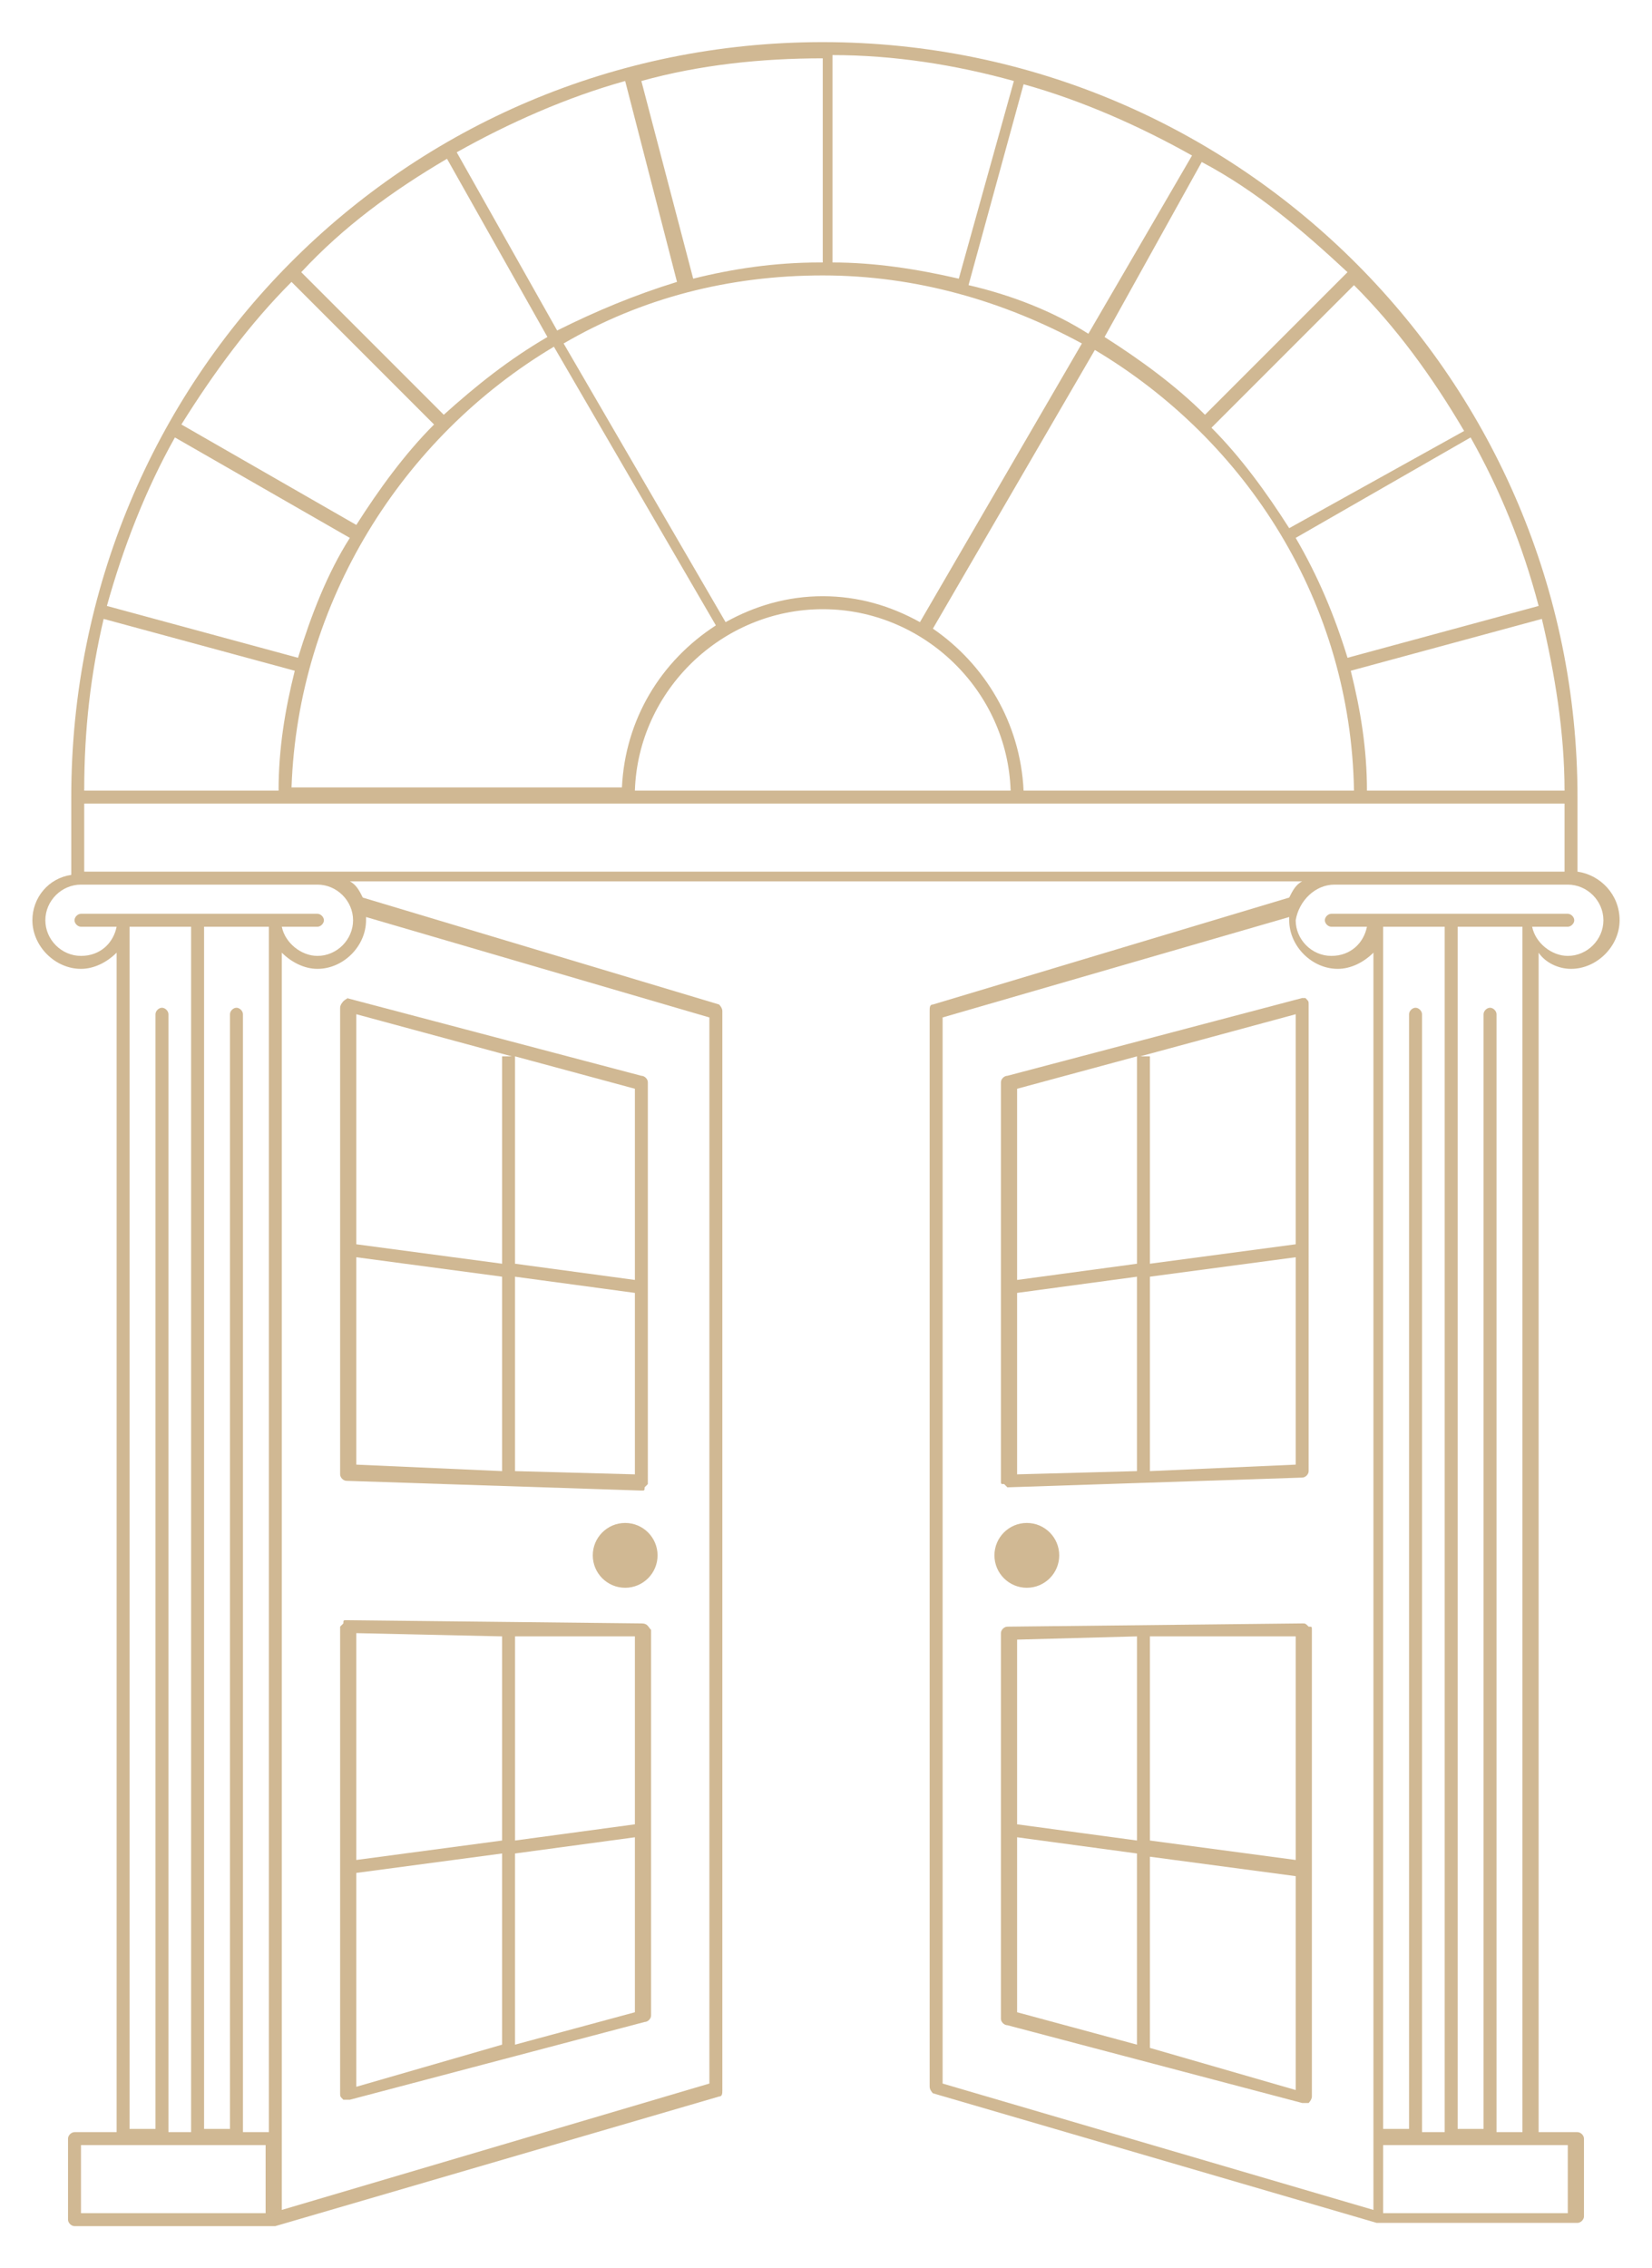 <?xml version="1.0" encoding="UTF-8"?> <svg xmlns="http://www.w3.org/2000/svg" xmlns:xlink="http://www.w3.org/1999/xlink" version="1.1" id="Layer_1" x="0px" y="0px" viewBox="0 0 51 70" style="enable-background:new 0 0 51 70;" xml:space="preserve"> <style type="text/css"> .st0{fill:#D0B893;} </style> <g id="Homepage"> <g id="ZIMMERN-Homepage-02" transform="translate(-708, -4900)"> <g id="Group-13" transform="translate(-457, 4869)"> <g id="ZIMMERN_Brandmark_Gold" transform="translate(1165, 31)"> <path id="Shape" class="st0" d="M19.8,50.1l-9.1-0.1l0,0c-0.1,0-0.1,0-0.1,0.1c0,0-0.1,0.1-0.1,0.1v14.4c0,0.1,0,0.1,0.1,0.2 c0,0,0.1,0,0.1,0c0,0,0,0,0.1,0l9.1-2.4c0.1,0,0.2-0.1,0.2-0.2V50.3C20,50.2,20,50.1,19.8,50.1z M19.6,56.3l-3.7,0.5v-6.3l3.7,0 V56.3z M15.5,50.5v6.3L11,57.4v-7L15.5,50.5z M11,57.8l4.5-0.6v5.9L11,64.4V57.8L11,57.8z M15.9,63.1v-5.9l3.7-0.5v5.4 L15.9,63.1z"></path> <path id="Shape_00000045596819140642387310000010440865777372619701_" class="st0" d="M10.6,30.9c0,0-0.1,0.1-0.1,0.2v14.4 c0,0.1,0.1,0.2,0.2,0.2l9.1,0.3h0c0.1,0,0.1,0,0.1-0.1c0,0,0.1-0.1,0.1-0.1V33.4c0-0.1-0.1-0.2-0.2-0.2l-9.1-2.4 C10.8,30.8,10.7,30.8,10.6,30.9z M11,38.8l4.5,0.6v6L11,45.2V38.8L11,38.8z M15.9,45.4v-6l3.7,0.5v5.6L15.9,45.4z M19.6,39.5 L15.9,39v-6.4l3.7,1V39.5z M15.8,32.6h-0.3V39L11,38.4v-7.1L15.8,32.6z"></path> <circle id="Oval" class="st0" cx="19.3" cy="48" r="1"></circle> <path id="Shape_00000108275830444746715320000002409389469607018420_" class="st0" d="M40.2,50.1l-9.1,0.1 c-0.1,0-0.2,0.1-0.2,0.2v11.9c0,0.1,0.1,0.2,0.2,0.2l9.1,2.4c0,0,0,0,0.1,0c0,0,0.1,0,0.1,0c0,0,0.1-0.1,0.1-0.2V50.3 c0-0.1,0-0.1-0.1-0.1C40.3,50.1,40.3,50.1,40.2,50.1z M40,57.4l-4.5-0.6v-6.3l4.5,0V57.4z M35.1,50.5v6.3l-3.7-0.5v-5.7 L35.1,50.5z M31.4,56.7l3.7,0.5v5.9l-3.7-1V56.7z M35.5,63.2v-5.9l4.5,0.6v6.6L35.5,63.2z"></path> <path id="Shape_00000010995349374981633580000004280660647113611404_" class="st0" d="M40.2,30.8l-9.1,2.4 c-0.1,0-0.2,0.1-0.2,0.2v12.3c0,0.1,0,0.1,0.1,0.1c0,0,0.1,0.1,0.1,0.1h0l9.1-0.3c0.1,0,0.2-0.1,0.2-0.2V31c0-0.1,0-0.1-0.1-0.2 C40.3,30.8,40.2,30.8,40.2,30.8z M40,38.4L35.5,39v-6.4h-0.3l4.8-1.3V38.4z M35.1,32.6V39l-3.7,0.5v-5.9L35.1,32.6z M31.4,39.9 l3.7-0.5v6l-3.7,0.1V39.9z M35.5,45.4v-6l4.5-0.6v6.4L35.5,45.4z"></path> <circle id="Oval_00000148644074084854461760000004631911207463263156_" class="st0" cx="31.7" cy="48" r="1"></circle> <path id="Shape_00000050627066380657503990000001643250413607664303_" class="st0" d="M48.5,29.9c0.8,0,1.5-0.7,1.5-1.5 c0-0.8-0.6-1.4-1.3-1.5v-2.3c0-12.8-10.4-23.3-23.3-23.3S2.2,11.7,2.2,24.6v2.4C1.5,27.1,1,27.7,1,28.4c0,0.8,0.7,1.5,1.5,1.5 c0.4,0,0.8-0.2,1.1-0.5v36.4H2.3c-0.1,0-0.2,0.1-0.2,0.2v2.5c0,0.1,0.1,0.2,0.2,0.2h6.1c0,0,0,0,0,0h0c0,0,0,0,0.1,0l13.7-4 c0.1,0,0.1-0.1,0.1-0.2V31.2c0-0.1-0.1-0.2-0.1-0.2l-11-3.3c-0.1-0.2-0.2-0.4-0.4-0.5h29.4c-0.2,0.1-0.3,0.3-0.4,0.5l-11,3.3 c-0.1,0-0.1,0.1-0.1,0.2v33.2c0,0.1,0.1,0.2,0.1,0.2l13.7,4c0,0,0,0,0.1,0h6.1c0.1,0,0.2-0.1,0.2-0.2V66c0-0.1-0.1-0.2-0.2-0.2 h-1.2V29.4C47.7,29.7,48.1,29.9,48.5,29.9z M11,16.2l-5.4-3.1C6.6,11.5,7.7,10,9,8.7l4.4,4.4C12.5,14,11.7,15.1,11,16.2z M10.8,16.6c-0.7,1.1-1.2,2.4-1.6,3.7l-5.9-1.6c0.5-1.8,1.2-3.6,2.1-5.2L10.8,16.6z M17.1,10.7l5,8.6c-1.7,1.1-2.8,2.9-2.9,5H9 C9.2,18.6,12.4,13.5,17.1,10.7z M29.6,8.6c-1.3-0.3-2.6-0.5-3.9-0.5V1.7c1.9,0,3.8,0.3,5.6,0.8L29.6,8.6z M31.6,2.6 c1.8,0.5,3.6,1.3,5.2,2.2l-3.2,5.5c-1.1-0.7-2.4-1.2-3.7-1.5L31.6,2.6z M25.3,8.1c-1.4,0-2.7,0.2-3.9,0.5l-1.6-6.1 c1.8-0.5,3.7-0.7,5.6-0.7V8.1z M20.9,8.7c-1.3,0.4-2.5,0.9-3.7,1.5l-3.1-5.5c1.6-0.9,3.4-1.7,5.2-2.2L20.9,8.7z M25.4,8.5 c2.9,0,5.6,0.8,8,2.1l-5,8.6c-0.9-0.5-1.9-0.8-3-0.8c-1.1,0-2.1,0.3-3,0.8l-5-8.6C19.8,9.2,22.5,8.5,25.4,8.5z M25.4,18.8 c3.1,0,5.7,2.5,5.8,5.6H19.6C19.7,21.3,22.3,18.8,25.4,18.8z M31.6,24.4c-0.1-2.1-1.2-3.9-2.8-5l5-8.6c4.7,2.8,7.9,7.8,8,13.6 L31.6,24.4L31.6,24.4z M40,16.6l5.4-3.1c0.9,1.6,1.6,3.3,2.1,5.2l-5.9,1.6C41.2,19,40.7,17.8,40,16.6z M39.8,16.3 c-0.7-1.1-1.5-2.2-2.4-3.1l4.4-4.4c1.3,1.3,2.4,2.8,3.4,4.5L39.8,16.3z M42.2,24.4c0-1.3-0.2-2.5-0.5-3.7l5.9-1.6 c0.4,1.7,0.7,3.5,0.7,5.3L42.2,24.4L42.2,24.4z M41.6,8.4l-4.4,4.4c-0.9-0.9-2-1.7-3.1-2.4L37.1,5C38.8,5.9,40.2,7.1,41.6,8.4z M13.8,4.9l3.1,5.5c-1.2,0.7-2.2,1.5-3.2,2.4L9.3,8.4C10.6,7,12.1,5.9,13.8,4.9z M3.2,19.1l5.9,1.6c-0.3,1.2-0.5,2.4-0.5,3.7h-6 C2.6,22.5,2.8,20.8,3.2,19.1z M4,28.6h1.9v37.2H5.2V31.3c0-0.1-0.1-0.2-0.2-0.2c-0.1,0-0.2,0.1-0.2,0.2v34.4H4V28.6z M8.3,28.6 v37.2H7.5V31.3c0-0.1-0.1-0.2-0.2-0.2c-0.1,0-0.2,0.1-0.2,0.2v34.4H6.3V28.6H8.3z M8.3,68.3H2.5v-2.1h5.7V68.3z M21.9,31.4v32.9 L8.7,68.2V29.4c0.3,0.3,0.7,0.5,1.1,0.5c0.8,0,1.5-0.7,1.5-1.5c0,0,0-0.1,0-0.1L21.9,31.4z M10.9,28.4c0,0.6-0.5,1.1-1.1,1.1 c-0.5,0-1-0.4-1.1-0.9h1.1c0.1,0,0.2-0.1,0.2-0.2c0-0.1-0.1-0.2-0.2-0.2H2.5c-0.1,0-0.2,0.1-0.2,0.2c0,0.1,0.1,0.2,0.2,0.2h1.1 c-0.1,0.5-0.5,0.9-1.1,0.9c-0.6,0-1.1-0.5-1.1-1.1c0-0.6,0.5-1.1,1.1-1.1h7.3C10.4,27.3,10.9,27.8,10.9,28.4z M2.6,26.9v-2.1 h45.7v2.1H2.6z M41.2,27.3h7.2c0,0,0,0,0,0c0,0,0,0,0,0c0.6,0,1.1,0.5,1.1,1.1s-0.5,1.1-1.1,1.1c-0.5,0-1-0.4-1.1-0.9h1.1 c0.1,0,0.2-0.1,0.2-0.2c0-0.1-0.1-0.2-0.2-0.2h-7.3c-0.1,0-0.2,0.1-0.2,0.2c0,0.1,0.1,0.2,0.2,0.2h1.1c-0.1,0.5-0.5,0.9-1.1,0.9 c-0.6,0-1.1-0.5-1.1-1.1C40.1,27.8,40.6,27.3,41.2,27.3z M43.9,65.8V31.3c0-0.1-0.1-0.2-0.2-0.2c-0.1,0-0.2,0.1-0.2,0.2v34.4 h-0.8V28.6h1.9v37.2H43.9z M29.1,31.4l10.7-3.1c0,0,0,0.1,0,0.1c0,0.8,0.7,1.5,1.5,1.5c0.4,0,0.8-0.2,1.1-0.5V66v2.2l-13.3-3.9 V31.4z M48.4,68.3h-5.7v-2.1h5.7V68.3z M46.2,65.8V31.3c0-0.1-0.1-0.2-0.2-0.2c-0.1,0-0.2,0.1-0.2,0.2v34.4h-0.8V28.6H47v37.2 H46.2z"></path> </g> </g> </g> </g> </svg> 